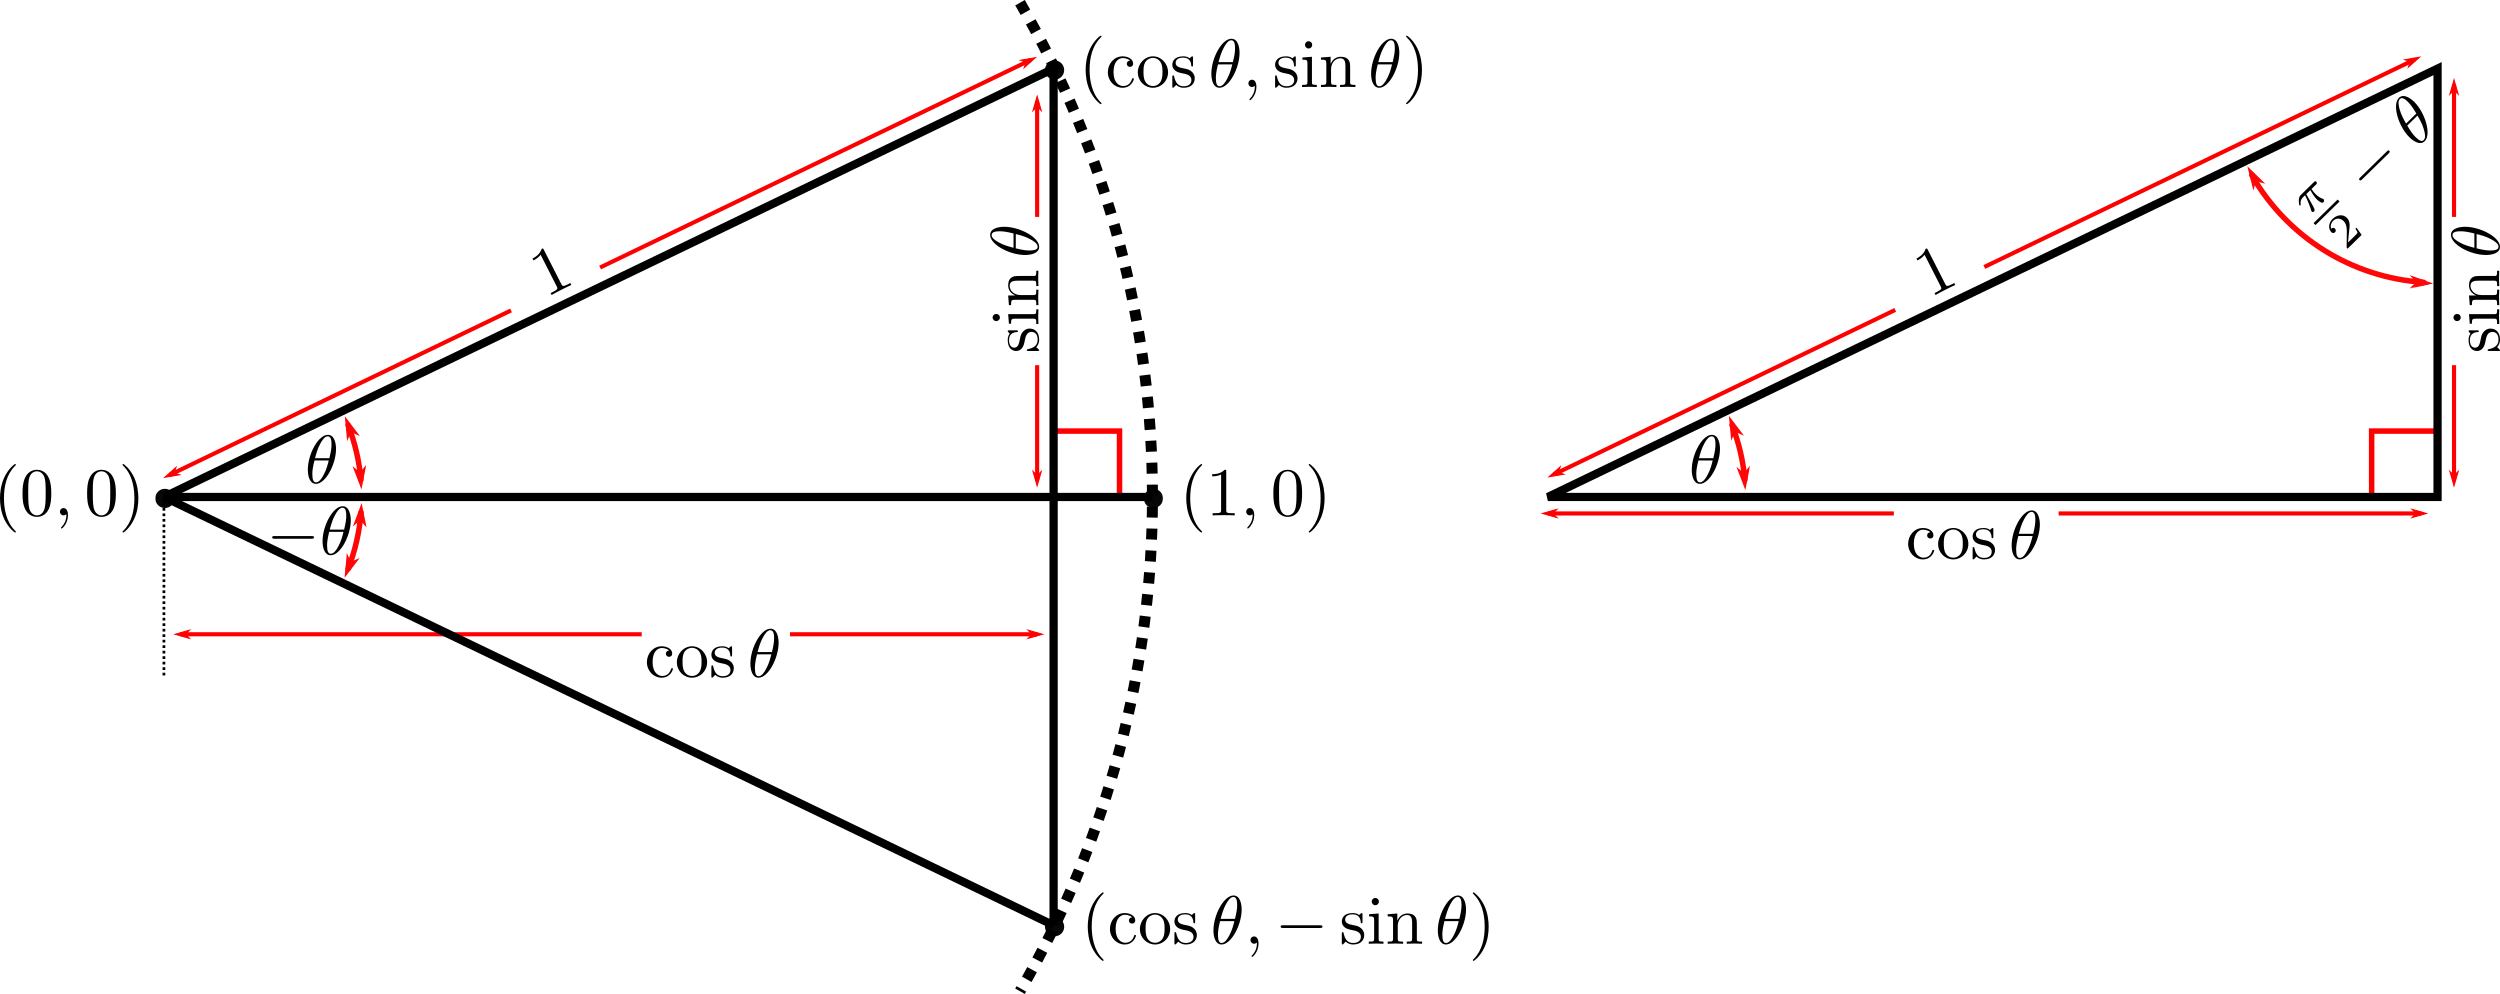 <?xml version="1.0" encoding="UTF-8"?>
<svg xmlns="http://www.w3.org/2000/svg" xmlns:xlink="http://www.w3.org/1999/xlink" width="728.351pt" height="289.575pt" viewBox="0 0 728.351 289.575" version="1.1">
<defs>
<filter id="alpha" filterUnits="objectBoundingBox" x="0%" y="0%" width="100%" height="100%">
  <feColorMatrix type="matrix" in="SourceGraphic" values="0 0 0 0 1 0 0 0 0 1 0 0 0 0 1 0 0 0 1 0"/>
</filter>
<clipPath id="clip1">
  <rect width="7" height="22"/>
</clipPath>
<g id="surface8" clip-path="url(#clip1)">
<rect x="0" y="0" width="7" height="22" style="fill:rgb(0%,0%,0%);fill-opacity:0.97;stroke:none;"/>
</g>
<mask id="mask0">
  <g filter="url(#alpha)">
<use xlink:href="#surface8"/>
  </g>
</mask>
<clipPath id="clip2">
  <rect width="7" height="22"/>
</clipPath>
<g id="surface10" clip-path="url(#clip2)">
<path style="fill:none;stroke-width:1.6;stroke-linecap:round;stroke-linejoin:round;stroke:rgb(100%,0%,0%);stroke-opacity:1;stroke-miterlimit:4;" d="M 101.426 123.875 C 103.414 128.969 104.664 134.324 105.141 139.77 " transform="matrix(1,0,0,1,-100,-121)"/>
<path style="fill-rule:evenodd;fill:rgb(100%,0%,0%);fill-opacity:1;stroke-width:0.373;stroke-linecap:butt;stroke-linejoin:miter;stroke:rgb(100%,0%,0%);stroke-opacity:1;stroke-miterlimit:4;" d="M 143.647 -46.148 L 145.138 -47.637 L 139.92 -46.147 L 145.14 -44.656 Z M 143.647 -46.148 " transform="matrix(0.39,1,-1,0.39,-100,-121)"/>
<path style="fill-rule:evenodd;fill:rgb(100%,0%,0%);fill-opacity:1;stroke-width:0.398;stroke-linecap:butt;stroke-linejoin:miter;stroke:rgb(100%,0%,0%);stroke-opacity:1;stroke-miterlimit:4;" d="M -145.922 92.206 L -144.33 90.611 L -149.907 92.205 L -144.331 93.798 Z M -145.922 92.206 " transform="matrix(-0.087,-1,1,-0.087,-100,-121)"/>
</g>
<clipPath id="clip3">
  <path d="M 279 0 L 354 0 L 354 289.574 L 279 289.574 Z M 279 0 "/>
</clipPath>
<clipPath id="clip4">
  <rect width="7" height="23"/>
</clipPath>
<g id="surface14" clip-path="url(#clip4)">
<rect x="0" y="0" width="7" height="23" style="fill:rgb(0%,0%,0%);fill-opacity:0.97;stroke:none;"/>
</g>
<mask id="mask1">
  <g filter="url(#alpha)">
<use xlink:href="#surface14"/>
  </g>
</mask>
<clipPath id="clip5">
  <rect width="7" height="23"/>
</clipPath>
<g id="surface16" clip-path="url(#clip5)">
<path style="fill:none;stroke-width:1.6;stroke-linecap:round;stroke-linejoin:round;stroke:rgb(100%,0%,0%);stroke-opacity:1;stroke-miterlimit:4;" d="M 101.426 -165.703 C 103.473 -160.453 104.738 -154.926 105.18 -149.309 " transform="matrix(1,0,0,-1,-100,-146)"/>
<path style="fill-rule:evenodd;fill:rgb(100%,0%,0%);fill-opacity:1;stroke-width:0.373;stroke-linecap:butt;stroke-linejoin:miter;stroke:rgb(100%,0%,0%);stroke-opacity:1;stroke-miterlimit:4;" d="M -107.754 -144.115 L -106.264 -145.605 L -111.481 -144.115 L -106.265 -142.625 Z M -107.754 -144.115 " transform="matrix(0.39,-1,-1,-0.39,-100,-146)"/>
<path style="fill-rule:evenodd;fill:rgb(100%,0%,0%);fill-opacity:1;stroke-width:0.399;stroke-linecap:butt;stroke-linejoin:miter;stroke:rgb(100%,0%,0%);stroke-opacity:1;stroke-miterlimit:4;" d="M 142.08 116.21 L 143.674 114.613 L 138.091 116.208 L 143.673 117.804 Z M 142.08 116.21 " transform="matrix(-0.079,1,1,0.079,-100,-146)"/>
</g>
<clipPath id="clip6">
  <rect width="7" height="7"/>
</clipPath>
<g id="surface20" clip-path="url(#clip6)">
<rect x="0" y="0" width="7" height="7" style="fill:rgb(0%,0%,0%);fill-opacity:0.97;stroke:none;"/>
</g>
<mask id="mask2">
  <g filter="url(#alpha)">
<use xlink:href="#surface20"/>
  </g>
</mask>
<clipPath id="clip7">
  <rect width="7" height="7"/>
</clipPath>
<g id="surface22" clip-path="url(#clip7)">
<path style="fill-rule:nonzero;fill:rgb(0%,0%,0%);fill-opacity:1;stroke-width:0.8;stroke-linecap:butt;stroke-linejoin:round;stroke:rgb(0%,0%,0%);stroke-opacity:1;stroke-miterlimit:4;" d="M 309.641 20.406 C 309.641 21.73 308.562 22.805 307.238 22.805 C 305.914 22.805 304.84 21.73 304.84 20.406 C 304.84 19.078 305.914 18.004 307.238 18.004 C 308.562 18.004 309.641 19.078 309.641 20.406 Z M 309.641 20.406 " transform="matrix(1,0,0,1,-304,-17)"/>
</g>
<clipPath id="clip8">
  <rect width="7" height="6"/>
</clipPath>
<g id="surface26" clip-path="url(#clip8)">
<rect x="0" y="0" width="7" height="6" style="fill:rgb(0%,0%,0%);fill-opacity:0.97;stroke:none;"/>
</g>
<mask id="mask3">
  <g filter="url(#alpha)">
<use xlink:href="#surface26"/>
  </g>
</mask>
<clipPath id="clip9">
  <rect width="7" height="6"/>
</clipPath>
<g id="surface28" clip-path="url(#clip9)">
<path style="fill-rule:nonzero;fill:rgb(0%,0%,0%);fill-opacity:1;stroke-width:0.8;stroke-linecap:butt;stroke-linejoin:round;stroke:rgb(0%,0%,0%);stroke-opacity:1;stroke-miterlimit:4;" d="M 309.641 270.004 C 309.641 271.328 308.562 272.406 307.238 272.406 C 305.914 272.406 304.84 271.328 304.84 270.004 C 304.84 268.68 305.914 267.605 307.238 267.605 C 308.562 267.605 309.641 268.68 309.641 270.004 Z M 309.641 270.004 " transform="matrix(1,0,0,1,-304,-267)"/>
</g>
<clipPath id="clip10">
  <rect width="6" height="7"/>
</clipPath>
<g id="surface32" clip-path="url(#clip10)">
<rect x="0" y="0" width="6" height="7" style="fill:rgb(0%,0%,0%);fill-opacity:0.97;stroke:none;"/>
</g>
<mask id="mask4">
  <g filter="url(#alpha)">
<use xlink:href="#surface32"/>
  </g>
</mask>
<clipPath id="clip11">
  <rect width="6" height="7"/>
</clipPath>
<g id="surface34" clip-path="url(#clip11)">
<path style="fill-rule:nonzero;fill:rgb(0%,0%,0%);fill-opacity:1;stroke-width:0.8;stroke-linecap:butt;stroke-linejoin:round;stroke:rgb(0%,0%,0%);stroke-opacity:1;stroke-miterlimit:4;" d="M 50.438 145.203 C 50.438 146.531 49.363 147.605 48.039 147.605 C 46.715 147.605 45.641 146.531 45.641 145.203 C 45.641 143.879 46.715 142.805 48.039 142.805 C 49.363 142.805 50.438 143.879 50.438 145.203 Z M 50.438 145.203 " transform="matrix(1,0,0,1,-45,-142)"/>
</g>
<clipPath id="clip12">
  <rect width="6" height="7"/>
</clipPath>
<g id="surface38" clip-path="url(#clip12)">
<rect x="0" y="0" width="6" height="7" style="fill:rgb(0%,0%,0%);fill-opacity:0.97;stroke:none;"/>
</g>
<mask id="mask5">
  <g filter="url(#alpha)">
<use xlink:href="#surface38"/>
  </g>
</mask>
<clipPath id="clip13">
  <rect width="6" height="7"/>
</clipPath>
<g id="surface40" clip-path="url(#clip13)">
<path style="fill-rule:nonzero;fill:rgb(0%,0%,0%);fill-opacity:1;stroke-width:0.8;stroke-linecap:butt;stroke-linejoin:round;stroke:rgb(0%,0%,0%);stroke-opacity:1;stroke-miterlimit:4;" d="M 338.438 145.203 C 338.438 146.531 337.363 147.605 336.039 147.605 C 334.715 147.605 333.641 146.531 333.641 145.203 C 333.641 143.879 334.715 142.805 336.039 142.805 C 337.363 142.805 338.438 143.879 338.438 145.203 Z M 338.438 145.203 " transform="matrix(1,0,0,1,-333,-142)"/>
</g>
<clipPath id="clip14">
  <rect width="7" height="22"/>
</clipPath>
<g id="surface44" clip-path="url(#clip14)">
<rect x="0" y="0" width="7" height="22" style="fill:rgb(0%,0%,0%);fill-opacity:0.97;stroke:none;"/>
</g>
<mask id="mask6">
  <g filter="url(#alpha)">
<use xlink:href="#surface44"/>
  </g>
</mask>
<clipPath id="clip15">
  <rect width="7" height="22"/>
</clipPath>
<g id="surface46" clip-path="url(#clip15)">
<path style="fill:none;stroke-width:1.6;stroke-linecap:round;stroke-linejoin:round;stroke:rgb(100%,0%,0%);stroke-opacity:1;stroke-miterlimit:4;" d="M 504.629 123.875 C 506.613 128.969 507.863 134.324 508.34 139.77 " transform="matrix(1,0,0,1,-503,-121)"/>
<path style="fill-rule:evenodd;fill:rgb(100%,0%,0%);fill-opacity:1;stroke-width:0.373;stroke-linecap:butt;stroke-linejoin:miter;stroke:rgb(100%,0%,0%);stroke-opacity:1;stroke-miterlimit:4;" d="M 280.054 -396.191 L 281.545 -397.68 L 276.327 -396.19 L 281.547 -394.699 Z M 280.054 -396.191 " transform="matrix(0.39,1,-1,0.39,-503,-121)"/>
<path style="fill-rule:evenodd;fill:rgb(100%,0%,0%);fill-opacity:1;stroke-width:0.398;stroke-linecap:butt;stroke-linejoin:miter;stroke:rgb(100%,0%,0%);stroke-opacity:1;stroke-miterlimit:4;" d="M -180.93 492.343 L -179.337 490.748 L -184.914 492.342 L -179.339 493.935 Z M -180.93 492.343 " transform="matrix(-0.087,-1,1,-0.087,-503,-121)"/>
</g>
<clipPath id="clip16">
  <path d="M 719 95 L 728.352 95 L 728.352 103 L 719 103 Z M 719 95 "/>
</clipPath>
<clipPath id="clip17">
  <path d="M 714 90 L 728.352 90 L 728.352 95 L 714 95 Z M 714 90 "/>
</clipPath>
<clipPath id="clip18">
  <path d="M 719 78 L 728.352 78 L 728.352 89 L 719 89 Z M 719 78 "/>
</clipPath>
<clipPath id="clip19">
  <path d="M 714 66 L 728.352 66 L 728.352 75 L 714 75 Z M 714 66 "/>
</clipPath>
<clipPath id="clip20">
  <rect width="55" height="36"/>
</clipPath>
<g id="surface50" clip-path="url(#clip20)">
<rect x="0" y="0" width="55" height="36" style="fill:rgb(0%,0%,0%);fill-opacity:0.97;stroke:none;"/>
</g>
<mask id="mask7">
  <g filter="url(#alpha)">
<use xlink:href="#surface50"/>
  </g>
</mask>
<clipPath id="clip21">
  <rect width="55" height="36"/>
</clipPath>
<g id="surface47" clip-path="url(#clip21)">
<path style="fill:none;stroke-width:1.6;stroke-linecap:round;stroke-linejoin:round;stroke:rgb(100%,0%,0%);stroke-opacity:1;stroke-miterlimit:4;" d="M 706.125 82.258 C 685.25 80.906 666.441 69.184 656.031 51.039 " transform="matrix(1,0,0,1,-654,-48)"/>
<path style="fill-rule:evenodd;fill:rgb(100%,0%,0%);fill-opacity:1;stroke-width:0.399;stroke-linecap:butt;stroke-linejoin:miter;stroke:rgb(100%,0%,0%);stroke-opacity:1;stroke-miterlimit:4;" d="M -706.567 -36.371 L -704.967 -37.967 L -710.555 -36.37 L -704.967 -34.771 Z M -706.567 -36.371 " transform="matrix(-1,-0.065,0.065,-1,-654,-48)"/>
<path style="fill-rule:evenodd;fill:rgb(100%,0%,0%);fill-opacity:1;stroke-width:0.347;stroke-linecap:butt;stroke-linejoin:miter;stroke:rgb(100%,0%,0%);stroke-opacity:1;stroke-miterlimit:4;" d="M 323.222 -471.57 L 324.611 -472.957 L 319.752 -471.568 L 324.612 -470.179 Z M 323.222 -471.57 " transform="matrix(0.574,1,-1,0.574,-654,-48)"/>
</g>
</defs>
<g id="surface1">
<path style="fill:none;stroke-width:1.6;stroke-linecap:butt;stroke-linejoin:miter;stroke:rgb(100%,0%,0%);stroke-opacity:1;stroke-miterlimit:4;" d="M 326.16 144.789 L 326.16 125.59 L 306.957 125.59 "/>
<use xlink:href="#surface10" transform="matrix(1,0,0,1,100,121)" mask="url(#mask0)"/>
<path style=" stroke:none;fill-rule:nonzero;fill:rgb(0%,0%,0%);fill-opacity:1;" d="M 97.898 130.777 C 97.898 129.465 97.555 126.684 95.523 126.684 C 92.742 126.684 89.68 132.309 89.68 136.871 C 89.68 138.746 90.242 140.965 92.055 140.965 C 94.867 140.965 97.898 135.246 97.898 130.777 Z M 91.773 133.496 C 92.117 132.246 92.523 130.652 93.336 129.215 C 93.867 128.246 94.586 127.121 95.492 127.121 C 96.461 127.121 96.586 128.402 96.586 129.527 C 96.586 130.527 96.43 131.527 95.961 133.496 Z M 95.773 134.152 C 95.555 135.059 95.148 136.746 94.367 138.184 C 93.68 139.559 92.93 140.527 92.055 140.527 C 91.398 140.527 90.992 139.934 90.992 138.09 C 90.992 137.246 91.117 136.09 91.617 134.152 Z M 95.773 134.152 "/>
<g clip-path="url(#clip3)" clip-rule="nonzero">
<path style="fill:none;stroke-width:3.2;stroke-linecap:butt;stroke-linejoin:miter;stroke:rgb(0%,0%,0%);stroke-opacity:1;stroke-dasharray:3.2,3.2;stroke-miterlimit:4;" d="M 297.172 0.789 C 348.621 89.898 348.621 199.684 297.172 288.789 "/>
</g>
<path style=" stroke:none;fill-rule:nonzero;fill:rgb(0%,0%,0%);fill-opacity:1;" d="M 298.656 98.762 C 298.75 98.324 299.062 96.699 300.5 96.699 C 301.5 96.699 302.312 97.387 302.312 98.949 C 302.312 100.637 301.188 101.355 299.469 101.73 C 299.219 101.793 299.156 101.793 299.156 102.012 C 299.156 102.262 299.281 102.262 299.625 102.262 L 302.281 102.262 C 302.625 102.262 302.75 102.262 302.75 102.043 C 302.75 101.949 302.719 101.918 302.344 101.543 C 302.312 101.512 302.281 101.512 301.906 101.137 C 302.719 100.262 302.75 99.355 302.75 98.949 C 302.75 96.668 301.406 95.73 299.969 95.73 C 298.938 95.73 298.312 96.324 298.094 96.574 C 297.438 97.23 297.281 98.012 297.125 98.855 C 296.906 99.98 296.656 101.293 295.5 101.293 C 294.781 101.293 293.969 100.793 293.969 99.074 C 293.969 96.887 295.781 96.762 296.375 96.73 C 296.562 96.73 296.562 96.543 296.562 96.512 C 296.562 96.23 296.469 96.23 296.094 96.23 L 294.062 96.23 C 293.75 96.23 293.594 96.23 293.594 96.449 C 293.594 96.543 293.594 96.605 293.844 96.855 C 293.906 96.918 294.094 97.105 294.156 97.199 C 293.594 97.949 293.594 98.762 293.594 99.074 C 293.594 101.512 294.938 102.262 296.062 102.262 C 296.75 102.262 297.312 101.949 297.75 101.418 C 298.25 100.762 298.375 100.199 298.656 98.762 Z M 298.656 98.762 "/>
<path style=" stroke:none;fill-rule:nonzero;fill:rgb(0%,0%,0%);fill-opacity:1;" d="M 293.719 91.527 L 293.938 94.309 L 294.562 94.309 C 294.562 93.027 294.688 92.84 295.656 92.84 L 301.031 92.84 C 301.906 92.84 301.906 93.059 301.906 94.402 L 302.531 94.402 C 302.5 93.777 302.469 92.684 302.469 92.215 C 302.469 91.496 302.5 90.809 302.531 90.121 L 301.906 90.121 C 301.906 91.465 301.812 91.527 301.031 91.527 Z M 290.25 91.465 C 289.625 91.465 289.188 91.934 289.188 92.496 C 289.188 93.121 289.719 93.559 290.25 93.559 C 290.781 93.559 291.312 93.121 291.312 92.496 C 291.312 91.934 290.875 91.465 290.25 91.465 Z M 290.25 91.465 "/>
<path style=" stroke:none;fill-rule:nonzero;fill:rgb(0%,0%,0%);fill-opacity:1;" d="M 295.688 87.336 L 301.031 87.336 C 301.906 87.336 301.906 87.555 301.906 88.898 L 302.531 88.898 C 302.5 88.18 302.469 87.18 302.469 86.617 C 302.469 86.117 302.5 85.086 302.531 84.398 L 301.906 84.398 C 301.906 85.742 301.906 85.961 301.031 85.961 L 297.344 85.961 C 295.281 85.961 294.156 84.523 294.156 83.273 C 294.156 81.992 295.219 81.773 296.375 81.773 L 301.031 81.773 C 301.906 81.773 301.906 81.992 301.906 83.336 L 302.531 83.336 C 302.5 82.648 302.469 81.617 302.469 81.086 C 302.469 80.586 302.5 79.523 302.531 78.867 L 301.906 78.867 C 301.906 79.898 301.906 80.398 301.312 80.398 L 297.5 80.398 C 295.781 80.398 295.188 80.398 294.469 81.023 C 294.125 81.305 293.719 81.961 293.719 83.117 C 293.719 84.586 294.562 85.523 295.812 86.086 L 293.719 86.086 L 293.938 88.898 L 294.562 88.898 C 294.562 87.492 294.688 87.336 295.688 87.336 Z M 295.688 87.336 "/>
<path style=" stroke:none;fill-rule:nonzero;fill:rgb(0%,0%,0%);fill-opacity:1;" d="M 292.562 66.07 C 291.25 66.07 288.469 66.414 288.469 68.445 C 288.469 71.227 294.094 74.289 298.656 74.289 C 300.531 74.289 302.75 73.727 302.75 71.914 C 302.75 69.102 297.031 66.07 292.562 66.07 Z M 295.281 72.195 C 294.031 71.852 292.438 71.445 291 70.633 C 290.031 70.102 288.906 69.383 288.906 68.477 C 288.906 67.508 290.188 67.383 291.312 67.383 C 292.312 67.383 293.312 67.539 295.281 68.008 Z M 295.938 68.195 C 296.844 68.414 298.531 68.82 299.969 69.602 C 301.344 70.289 302.312 71.039 302.312 71.914 C 302.312 72.57 301.719 72.977 299.875 72.977 C 299.031 72.977 297.875 72.852 295.938 72.352 Z M 295.938 68.195 "/>
<path style="fill:none;stroke-width:2.4;stroke-linecap:butt;stroke-linejoin:miter;stroke:rgb(0%,0%,0%);stroke-opacity:1;stroke-miterlimit:4;" d="M 47.758 144.789 L 335.758 144.789 "/>
<path style="fill:none;stroke-width:2.4;stroke-linecap:butt;stroke-linejoin:miter;stroke:rgb(0%,0%,0%);stroke-opacity:1;stroke-miterlimit:4;" d="M 47.758 144.789 L 306.957 19.988 "/>
<path style="fill:none;stroke-width:2.4;stroke-linecap:butt;stroke-linejoin:miter;stroke:rgb(0%,0%,0%);stroke-opacity:1;stroke-miterlimit:4;" d="M 306.957 19.988 L 306.957 269.59 "/>
<path style="fill:none;stroke-width:1.2;stroke-linecap:butt;stroke-linejoin:miter;stroke:rgb(100%,0%,0%);stroke-opacity:1;stroke-miterlimit:4;" d="M 52.559 184.789 L 186.957 184.789 "/>
<path style="fill-rule:evenodd;fill:rgb(100%,0%,0%);fill-opacity:1;stroke-width:0.3;stroke-linecap:butt;stroke-linejoin:miter;stroke:rgb(100%,0%,0%);stroke-opacity:1;stroke-miterlimit:4;" d="M 54 184.789 L 55.199 183.59 L 51 184.789 L 55.199 185.988 Z M 54 184.789 "/>
<path style=" stroke:none;fill-rule:nonzero;fill:rgb(0%,0%,0%);fill-opacity:1;" d="M 190.125 192.883 C 190.125 189.633 191.75 188.789 192.812 188.789 C 193 188.789 194.25 188.82 194.938 189.539 C 194.125 189.602 194 190.195 194 190.445 C 194 190.977 194.375 191.352 194.906 191.352 C 195.438 191.352 195.844 191.039 195.844 190.414 C 195.844 189.07 194.312 188.289 192.781 188.289 C 190.281 188.289 188.469 190.445 188.469 192.914 C 188.469 195.477 190.438 197.445 192.75 197.445 C 195.406 197.445 196.062 195.039 196.062 194.852 C 196.062 194.664 195.844 194.664 195.781 194.664 C 195.625 194.664 195.562 194.727 195.531 194.852 C 194.969 196.695 193.656 196.945 192.938 196.945 C 191.875 196.945 190.125 196.102 190.125 192.883 Z M 190.125 192.883 "/>
<path style=" stroke:none;fill-rule:nonzero;fill:rgb(0%,0%,0%);fill-opacity:1;" d="M 206.012 192.945 C 206.012 190.414 204.043 188.289 201.637 188.289 C 199.137 188.289 197.199 190.477 197.199 192.945 C 197.199 195.539 199.262 197.445 201.605 197.445 C 204.012 197.445 206.012 195.477 206.012 192.945 Z M 201.637 196.945 C 200.762 196.945 199.887 196.539 199.355 195.602 C 198.855 194.727 198.855 193.508 198.855 192.789 C 198.855 192.008 198.855 190.945 199.324 190.07 C 199.855 189.164 200.793 188.727 201.605 188.727 C 202.48 188.727 203.324 189.164 203.855 190.039 C 204.387 190.883 204.387 192.039 204.387 192.789 C 204.387 193.508 204.387 194.602 203.949 195.477 C 203.48 196.383 202.605 196.945 201.637 196.945 Z M 201.637 196.945 "/>
<path style=" stroke:none;fill-rule:nonzero;fill:rgb(0%,0%,0%);fill-opacity:1;" d="M 210.754 193.352 C 211.191 193.445 212.816 193.758 212.816 195.195 C 212.816 196.195 212.129 197.008 210.566 197.008 C 208.879 197.008 208.16 195.883 207.785 194.164 C 207.723 193.914 207.723 193.852 207.504 193.852 C 207.254 193.852 207.254 193.977 207.254 194.32 L 207.254 196.977 C 207.254 197.32 207.254 197.445 207.473 197.445 C 207.566 197.445 207.598 197.414 207.973 197.039 C 208.004 197.008 208.004 196.977 208.379 196.602 C 209.254 197.414 210.16 197.445 210.566 197.445 C 212.848 197.445 213.785 196.102 213.785 194.664 C 213.785 193.633 213.191 193.008 212.941 192.789 C 212.285 192.133 211.504 191.977 210.66 191.82 C 209.535 191.602 208.223 191.352 208.223 190.195 C 208.223 189.477 208.723 188.664 210.441 188.664 C 212.629 188.664 212.754 190.477 212.785 191.07 C 212.785 191.258 212.973 191.258 213.004 191.258 C 213.285 191.258 213.285 191.164 213.285 190.789 L 213.285 188.758 C 213.285 188.445 213.285 188.289 213.066 188.289 C 212.973 188.289 212.91 188.289 212.66 188.539 C 212.598 188.602 212.41 188.789 212.316 188.852 C 211.566 188.289 210.754 188.289 210.441 188.289 C 208.004 188.289 207.254 189.633 207.254 190.758 C 207.254 191.445 207.566 192.008 208.098 192.445 C 208.754 192.945 209.316 193.07 210.754 193.352 Z M 210.754 193.352 "/>
<path style=" stroke:none;fill-rule:nonzero;fill:rgb(0%,0%,0%);fill-opacity:1;" d="M 226.84 187.258 C 226.84 185.945 226.496 183.164 224.465 183.164 C 221.684 183.164 218.621 188.789 218.621 193.352 C 218.621 195.227 219.184 197.445 220.996 197.445 C 223.809 197.445 226.84 191.727 226.84 187.258 Z M 220.715 189.977 C 221.059 188.727 221.465 187.133 222.277 185.695 C 222.809 184.727 223.527 183.602 224.434 183.602 C 225.402 183.602 225.527 184.883 225.527 186.008 C 225.527 187.008 225.371 188.008 224.902 189.977 Z M 224.715 190.633 C 224.496 191.539 224.09 193.227 223.309 194.664 C 222.621 196.039 221.871 197.008 220.996 197.008 C 220.34 197.008 219.934 196.414 219.934 194.57 C 219.934 193.727 220.059 192.57 220.559 190.633 Z M 224.715 190.633 "/>
<path style="fill:none;stroke-width:1.2;stroke-linecap:butt;stroke-linejoin:miter;stroke:rgb(100%,0%,0%);stroke-opacity:1;stroke-miterlimit:4;" d="M 302.16 184.789 L 230.16 184.789 "/>
<path style="fill-rule:evenodd;fill:rgb(100%,0%,0%);fill-opacity:1;stroke-width:0.3;stroke-linecap:butt;stroke-linejoin:miter;stroke:rgb(100%,0%,0%);stroke-opacity:1;stroke-miterlimit:4;" d="M -300.719 -184.789 L -299.52 -185.988 L -303.719 -184.789 L -299.52 -183.59 Z M -300.719 -184.789 " transform="matrix(-1,0,0,-1,0,0)"/>
<path style="fill:none;stroke-width:1.2;stroke-linecap:butt;stroke-linejoin:miter;stroke:rgb(100%,0%,0%);stroke-opacity:1;stroke-miterlimit:4;" d="M 302.16 139.988 L 302.16 106.391 "/>
<path style="fill-rule:evenodd;fill:rgb(100%,0%,0%);fill-opacity:1;stroke-width:0.3;stroke-linecap:butt;stroke-linejoin:miter;stroke:rgb(100%,0%,0%);stroke-opacity:1;stroke-miterlimit:4;" d="M -138.551 302.16 L -137.352 300.957 L -141.551 302.16 L -137.352 303.359 Z M -138.551 302.16 " transform="matrix(0,-1,1,0,0,0)"/>
<path style="fill:none;stroke-width:1.2;stroke-linecap:butt;stroke-linejoin:miter;stroke:rgb(100%,0%,0%);stroke-opacity:1;stroke-miterlimit:4;" d="M 302.16 29.59 L 302.16 63.191 "/>
<path style="fill-rule:evenodd;fill:rgb(100%,0%,0%);fill-opacity:1;stroke-width:0.3;stroke-linecap:butt;stroke-linejoin:miter;stroke:rgb(100%,0%,0%);stroke-opacity:1;stroke-miterlimit:4;" d="M 31.031 -302.16 L 32.23 -303.359 L 28.031 -302.16 L 32.23 -300.957 Z M 31.031 -302.16 " transform="matrix(0,1,-1,0,0,0)"/>
<path style=" stroke:none;fill-rule:nonzero;fill:rgb(0%,0%,0%);fill-opacity:1;" d="M 158.453 72.785 C 158.227 72.34 158.211 72.312 157.793 72.523 C 157.262 74.234 155.703 75.027 155.145 75.312 L 155.43 75.867 C 155.793 75.684 156.82 75.16 157.5 74.215 L 162.195 83.434 C 162.523 84.074 162.566 84.297 160.98 85.105 L 160.422 85.391 L 160.707 85.945 C 161.289 85.578 162.82 84.797 163.547 84.43 C 164.242 84.074 165.801 83.281 166.441 83.023 L 166.156 82.465 L 165.602 82.75 C 163.984 83.574 163.859 83.391 163.531 82.75 Z M 158.453 72.785 "/>
<path style="fill:none;stroke-width:1.081;stroke-linecap:butt;stroke-linejoin:miter;stroke:rgb(100%,0%,0%);stroke-opacity:1;stroke-miterlimit:4;" d="M -14.029 131.624 L 85.44 131.622 " transform="matrix(1,-0.482,0.482,1,0,0)"/>
<path style="fill-rule:evenodd;fill:rgb(100%,0%,0%);fill-opacity:1;stroke-width:0.27;stroke-linecap:butt;stroke-linejoin:miter;stroke:rgb(100%,0%,0%);stroke-opacity:1;stroke-miterlimit:4;" d="M -12.729 131.625 L -11.649 130.543 L -15.431 131.624 L -11.648 132.707 Z M -12.729 131.625 " transform="matrix(1,-0.482,0.482,1,0,0)"/>
<path style="fill:none;stroke-width:1.081;stroke-linecap:butt;stroke-linejoin:miter;stroke:rgb(100%,0%,0%);stroke-opacity:1;stroke-miterlimit:4;" d="M 236.806 131.626 L 111.388 131.625 " transform="matrix(1,-0.482,0.482,1,0,0)"/>
<path style="fill-rule:evenodd;fill:rgb(100%,0%,0%);fill-opacity:1;stroke-width:0.27;stroke-linecap:butt;stroke-linejoin:miter;stroke:rgb(100%,0%,0%);stroke-opacity:1;stroke-miterlimit:4;" d="M -235.51 -131.624 L -234.428 -132.704 L -238.213 -131.624 L -234.428 -130.544 Z M -235.51 -131.624 " transform="matrix(-1,0.482,-0.482,-1,0,0)"/>
<path style="fill:none;stroke-width:2.4;stroke-linecap:butt;stroke-linejoin:miter;stroke:rgb(0%,0%,0%);stroke-opacity:1;stroke-miterlimit:4;" d="M 47.758 144.789 L 306.957 269.59 "/>
<path style=" stroke:none;fill-rule:nonzero;fill:rgb(0%,0%,0%);fill-opacity:1;" d="M 90.762 156.953 C 91.105 156.953 91.48 156.953 91.48 156.547 C 91.48 156.172 91.105 156.172 90.762 156.172 L 79.98 156.172 C 79.637 156.172 79.293 156.172 79.293 156.547 C 79.293 156.953 79.637 156.953 79.98 156.953 Z M 90.762 156.953 "/>
<path style=" stroke:none;fill-rule:nonzero;fill:rgb(0%,0%,0%);fill-opacity:1;" d="M 102.195 151.578 C 102.195 150.266 101.852 147.484 99.82 147.484 C 97.039 147.484 93.977 153.109 93.977 157.672 C 93.977 159.547 94.539 161.766 96.352 161.766 C 99.164 161.766 102.195 156.047 102.195 151.578 Z M 96.07 154.297 C 96.414 153.047 96.82 151.453 97.633 150.016 C 98.164 149.047 98.883 147.922 99.789 147.922 C 100.758 147.922 100.883 149.203 100.883 150.328 C 100.883 151.328 100.727 152.328 100.258 154.297 Z M 100.07 154.953 C 99.852 155.859 99.445 157.547 98.664 158.984 C 97.977 160.359 97.227 161.328 96.352 161.328 C 95.695 161.328 95.289 160.734 95.289 158.891 C 95.289 158.047 95.414 156.891 95.914 154.953 Z M 100.07 154.953 "/>
<use xlink:href="#surface16" transform="matrix(1,0,0,1,100,146)" mask="url(#mask1)"/>
<path style="fill:none;stroke-width:0.8;stroke-linecap:butt;stroke-linejoin:miter;stroke:rgb(0%,0%,0%);stroke-opacity:1;stroke-dasharray:0.8,0.8;stroke-miterlimit:4;" d="M 47.758 144.789 L 47.758 197.59 "/>
<path style=" stroke:none;fill-rule:nonzero;fill:rgb(0%,0%,0%);fill-opacity:1;" d="M 320.914 30.133 C 320.914 30.07 320.914 30.039 320.57 29.695 C 318.102 27.195 317.445 23.414 317.445 20.352 C 317.445 16.883 318.195 13.414 320.664 10.945 C 320.914 10.695 320.914 10.664 320.914 10.602 C 320.914 10.445 320.852 10.383 320.727 10.383 C 320.508 10.383 318.727 11.758 317.539 14.289 C 316.539 16.477 316.289 18.695 316.289 20.352 C 316.289 21.914 316.508 24.32 317.602 26.602 C 318.82 29.039 320.508 30.352 320.727 30.352 C 320.852 30.352 320.914 30.289 320.914 30.133 Z M 320.914 30.133 "/>
<path style=" stroke:none;fill-rule:nonzero;fill:rgb(0%,0%,0%);fill-opacity:1;" d="M 324.414 21.008 C 324.414 17.758 326.039 16.914 327.102 16.914 C 327.289 16.914 328.539 16.945 329.227 17.664 C 328.414 17.727 328.289 18.32 328.289 18.57 C 328.289 19.102 328.664 19.477 329.195 19.477 C 329.727 19.477 330.133 19.164 330.133 18.539 C 330.133 17.195 328.602 16.414 327.07 16.414 C 324.57 16.414 322.758 18.57 322.758 21.039 C 322.758 23.602 324.727 25.57 327.039 25.57 C 329.695 25.57 330.352 23.164 330.352 22.977 C 330.352 22.789 330.133 22.789 330.07 22.789 C 329.914 22.789 329.852 22.852 329.82 22.977 C 329.258 24.82 327.945 25.07 327.227 25.07 C 326.164 25.07 324.414 24.227 324.414 21.008 Z M 324.414 21.008 "/>
<path style=" stroke:none;fill-rule:nonzero;fill:rgb(0%,0%,0%);fill-opacity:1;" d="M 340.301 21.07 C 340.301 18.539 338.332 16.414 335.926 16.414 C 333.426 16.414 331.488 18.602 331.488 21.07 C 331.488 23.664 333.551 25.57 335.895 25.57 C 338.301 25.57 340.301 23.602 340.301 21.07 Z M 335.926 25.07 C 335.051 25.07 334.176 24.664 333.645 23.727 C 333.145 22.852 333.145 21.633 333.145 20.914 C 333.145 20.133 333.145 19.07 333.613 18.195 C 334.145 17.289 335.082 16.852 335.895 16.852 C 336.77 16.852 337.613 17.289 338.145 18.164 C 338.676 19.008 338.676 20.164 338.676 20.914 C 338.676 21.633 338.676 22.727 338.238 23.602 C 337.77 24.508 336.895 25.07 335.926 25.07 Z M 335.926 25.07 "/>
<path style=" stroke:none;fill-rule:nonzero;fill:rgb(0%,0%,0%);fill-opacity:1;" d="M 345.043 21.477 C 345.48 21.57 347.105 21.883 347.105 23.32 C 347.105 24.32 346.418 25.133 344.855 25.133 C 343.168 25.133 342.449 24.008 342.074 22.289 C 342.012 22.039 342.012 21.977 341.793 21.977 C 341.543 21.977 341.543 22.102 341.543 22.445 L 341.543 25.102 C 341.543 25.445 341.543 25.57 341.762 25.57 C 341.855 25.57 341.887 25.539 342.262 25.164 C 342.293 25.133 342.293 25.102 342.668 24.727 C 343.543 25.539 344.449 25.57 344.855 25.57 C 347.137 25.57 348.074 24.227 348.074 22.789 C 348.074 21.758 347.48 21.133 347.23 20.914 C 346.574 20.258 345.793 20.102 344.949 19.945 C 343.824 19.727 342.512 19.477 342.512 18.32 C 342.512 17.602 343.012 16.789 344.73 16.789 C 346.918 16.789 347.043 18.602 347.074 19.195 C 347.074 19.383 347.262 19.383 347.293 19.383 C 347.574 19.383 347.574 19.289 347.574 18.914 L 347.574 16.883 C 347.574 16.57 347.574 16.414 347.355 16.414 C 347.262 16.414 347.199 16.414 346.949 16.664 C 346.887 16.727 346.699 16.914 346.605 16.977 C 345.855 16.414 345.043 16.414 344.73 16.414 C 342.293 16.414 341.543 17.758 341.543 18.883 C 341.543 19.57 341.855 20.133 342.387 20.57 C 343.043 21.07 343.605 21.195 345.043 21.477 Z M 345.043 21.477 "/>
<path style=" stroke:none;fill-rule:nonzero;fill:rgb(0%,0%,0%);fill-opacity:1;" d="M 361.133 15.383 C 361.133 14.07 360.789 11.289 358.758 11.289 C 355.977 11.289 352.914 16.914 352.914 21.477 C 352.914 23.352 353.477 25.57 355.289 25.57 C 358.102 25.57 361.133 19.852 361.133 15.383 Z M 355.008 18.102 C 355.352 16.852 355.758 15.258 356.57 13.82 C 357.102 12.852 357.82 11.727 358.727 11.727 C 359.695 11.727 359.82 13.008 359.82 14.133 C 359.82 15.133 359.664 16.133 359.195 18.102 Z M 359.008 18.758 C 358.789 19.664 358.383 21.352 357.602 22.789 C 356.914 24.164 356.164 25.133 355.289 25.133 C 354.633 25.133 354.227 24.539 354.227 22.695 C 354.227 21.852 354.352 20.695 354.852 18.758 Z M 359.008 18.758 "/>
<path style=" stroke:none;fill-rule:nonzero;fill:rgb(0%,0%,0%);fill-opacity:1;" d="M 366.043 25.32 C 366.043 24.008 365.543 23.227 364.762 23.227 C 364.105 23.227 363.699 23.727 363.699 24.289 C 363.699 24.82 364.105 25.352 364.762 25.352 C 364.98 25.352 365.262 25.258 365.449 25.102 C 365.512 25.039 365.543 25.039 365.543 25.039 C 365.574 25.039 365.574 25.039 365.574 25.32 C 365.574 26.82 364.887 28.008 364.23 28.664 C 364.012 28.883 364.012 28.914 364.012 28.977 C 364.012 29.133 364.105 29.195 364.199 29.195 C 364.418 29.195 366.043 27.664 366.043 25.32 Z M 366.043 25.32 "/>
<path style=" stroke:none;fill-rule:nonzero;fill:rgb(0%,0%,0%);fill-opacity:1;" d="M 374.988 21.477 C 375.426 21.57 377.051 21.883 377.051 23.32 C 377.051 24.32 376.363 25.133 374.801 25.133 C 373.113 25.133 372.395 24.008 372.02 22.289 C 371.957 22.039 371.957 21.977 371.738 21.977 C 371.488 21.977 371.488 22.102 371.488 22.445 L 371.488 25.102 C 371.488 25.445 371.488 25.57 371.707 25.57 C 371.801 25.57 371.832 25.539 372.207 25.164 C 372.238 25.133 372.238 25.102 372.613 24.727 C 373.488 25.539 374.395 25.57 374.801 25.57 C 377.082 25.57 378.02 24.227 378.02 22.789 C 378.02 21.758 377.426 21.133 377.176 20.914 C 376.52 20.258 375.738 20.102 374.895 19.945 C 373.77 19.727 372.457 19.477 372.457 18.32 C 372.457 17.602 372.957 16.789 374.676 16.789 C 376.863 16.789 376.988 18.602 377.02 19.195 C 377.02 19.383 377.207 19.383 377.238 19.383 C 377.52 19.383 377.52 19.289 377.52 18.914 L 377.52 16.883 C 377.52 16.57 377.52 16.414 377.301 16.414 C 377.207 16.414 377.145 16.414 376.895 16.664 C 376.832 16.727 376.645 16.914 376.551 16.977 C 375.801 16.414 374.988 16.414 374.676 16.414 C 372.238 16.414 371.488 17.758 371.488 18.883 C 371.488 19.57 371.801 20.133 372.332 20.57 C 372.988 21.07 373.551 21.195 374.988 21.477 Z M 374.988 21.477 "/>
<path style=" stroke:none;fill-rule:nonzero;fill:rgb(0%,0%,0%);fill-opacity:1;" d="M 382.223 16.539 L 379.441 16.758 L 379.441 17.383 C 380.723 17.383 380.91 17.508 380.91 18.477 L 380.91 23.852 C 380.91 24.727 380.691 24.727 379.348 24.727 L 379.348 25.352 C 379.973 25.32 381.066 25.289 381.535 25.289 C 382.254 25.289 382.941 25.32 383.629 25.352 L 383.629 24.727 C 382.285 24.727 382.223 24.633 382.223 23.852 Z M 382.285 13.07 C 382.285 12.445 381.816 12.008 381.254 12.008 C 380.629 12.008 380.191 12.539 380.191 13.07 C 380.191 13.602 380.629 14.133 381.254 14.133 C 381.816 14.133 382.285 13.695 382.285 13.07 Z M 382.285 13.07 "/>
<path style=" stroke:none;fill-rule:nonzero;fill:rgb(0%,0%,0%);fill-opacity:1;" d="M 386.414 18.508 L 386.414 23.852 C 386.414 24.727 386.195 24.727 384.852 24.727 L 384.852 25.352 C 385.57 25.32 386.57 25.289 387.133 25.289 C 387.633 25.289 388.664 25.32 389.352 25.352 L 389.352 24.727 C 388.008 24.727 387.789 24.727 387.789 23.852 L 387.789 20.164 C 387.789 18.102 389.227 16.977 390.477 16.977 C 391.758 16.977 391.977 18.039 391.977 19.195 L 391.977 23.852 C 391.977 24.727 391.758 24.727 390.414 24.727 L 390.414 25.352 C 391.102 25.32 392.133 25.289 392.664 25.289 C 393.164 25.289 394.227 25.32 394.883 25.352 L 394.883 24.727 C 393.852 24.727 393.352 24.727 393.352 24.133 L 393.352 20.32 C 393.352 18.602 393.352 18.008 392.727 17.289 C 392.445 16.945 391.789 16.539 390.633 16.539 C 389.164 16.539 388.227 17.383 387.664 18.633 L 387.664 16.539 L 384.852 16.758 L 384.852 17.383 C 386.258 17.383 386.414 17.508 386.414 18.508 Z M 386.414 18.508 "/>
<path style=" stroke:none;fill-rule:nonzero;fill:rgb(0%,0%,0%);fill-opacity:1;" d="M 407.68 15.383 C 407.68 14.07 407.336 11.289 405.305 11.289 C 402.523 11.289 399.461 16.914 399.461 21.477 C 399.461 23.352 400.023 25.57 401.836 25.57 C 404.648 25.57 407.68 19.852 407.68 15.383 Z M 401.555 18.102 C 401.898 16.852 402.305 15.258 403.117 13.82 C 403.648 12.852 404.367 11.727 405.273 11.727 C 406.242 11.727 406.367 13.008 406.367 14.133 C 406.367 15.133 406.211 16.133 405.742 18.102 Z M 405.555 18.758 C 405.336 19.664 404.93 21.352 404.148 22.789 C 403.461 24.164 402.711 25.133 401.836 25.133 C 401.18 25.133 400.773 24.539 400.773 22.695 C 400.773 21.852 400.898 20.695 401.398 18.758 Z M 405.555 18.758 "/>
<path style=" stroke:none;fill-rule:nonzero;fill:rgb(0%,0%,0%);fill-opacity:1;" d="M 414.273 20.352 C 414.273 18.82 414.055 16.414 412.961 14.133 C 411.773 11.695 410.055 10.383 409.867 10.383 C 409.742 10.383 409.648 10.477 409.648 10.602 C 409.648 10.664 409.648 10.695 410.023 11.07 C 411.992 13.039 413.117 16.195 413.117 20.352 C 413.117 23.789 412.398 27.289 409.93 29.789 C 409.648 30.039 409.648 30.07 409.648 30.133 C 409.648 30.258 409.742 30.352 409.867 30.352 C 410.055 30.352 411.867 28.977 413.023 26.445 C 414.055 24.258 414.273 22.039 414.273 20.352 Z M 414.273 20.352 "/>
<use xlink:href="#surface22" transform="matrix(1,0,0,1,304,17)" mask="url(#mask2)"/>
<use xlink:href="#surface28" transform="matrix(1,0,0,1,304,267)" mask="url(#mask3)"/>
<use xlink:href="#surface34" transform="matrix(1,0,0,1,45,142)" mask="url(#mask4)"/>
<use xlink:href="#surface40" transform="matrix(1,0,0,1,333,142)" mask="url(#mask5)"/>
<path style=" stroke:none;fill-rule:nonzero;fill:rgb(0%,0%,0%);fill-opacity:1;" d="M 321.531 279.73 C 321.531 279.668 321.531 279.637 321.188 279.293 C 318.719 276.793 318.062 273.012 318.062 269.949 C 318.062 266.48 318.812 263.012 321.281 260.543 C 321.531 260.293 321.531 260.262 321.531 260.199 C 321.531 260.043 321.469 259.98 321.344 259.98 C 321.125 259.98 319.344 261.355 318.156 263.887 C 317.156 266.074 316.906 268.293 316.906 269.949 C 316.906 271.512 317.125 273.918 318.219 276.199 C 319.438 278.637 321.125 279.949 321.344 279.949 C 321.469 279.949 321.531 279.887 321.531 279.73 Z M 321.531 279.73 "/>
<path style=" stroke:none;fill-rule:nonzero;fill:rgb(0%,0%,0%);fill-opacity:1;" d="M 325.027 270.605 C 325.027 267.355 326.652 266.512 327.715 266.512 C 327.902 266.512 329.152 266.543 329.84 267.262 C 329.027 267.324 328.902 267.918 328.902 268.168 C 328.902 268.699 329.277 269.074 329.809 269.074 C 330.34 269.074 330.746 268.762 330.746 268.137 C 330.746 266.793 329.215 266.012 327.684 266.012 C 325.184 266.012 323.371 268.168 323.371 270.637 C 323.371 273.199 325.34 275.168 327.652 275.168 C 330.309 275.168 330.965 272.762 330.965 272.574 C 330.965 272.387 330.746 272.387 330.684 272.387 C 330.527 272.387 330.465 272.449 330.434 272.574 C 329.871 274.418 328.559 274.668 327.84 274.668 C 326.777 274.668 325.027 273.824 325.027 270.605 Z M 325.027 270.605 "/>
<path style=" stroke:none;fill-rule:nonzero;fill:rgb(0%,0%,0%);fill-opacity:1;" d="M 340.914 270.668 C 340.914 268.137 338.945 266.012 336.539 266.012 C 334.039 266.012 332.102 268.199 332.102 270.668 C 332.102 273.262 334.164 275.168 336.508 275.168 C 338.914 275.168 340.914 273.199 340.914 270.668 Z M 336.539 274.668 C 335.664 274.668 334.789 274.262 334.258 273.324 C 333.758 272.449 333.758 271.23 333.758 270.512 C 333.758 269.73 333.758 268.668 334.227 267.793 C 334.758 266.887 335.695 266.449 336.508 266.449 C 337.383 266.449 338.227 266.887 338.758 267.762 C 339.289 268.605 339.289 269.762 339.289 270.512 C 339.289 271.23 339.289 272.324 338.852 273.199 C 338.383 274.105 337.508 274.668 336.539 274.668 Z M 336.539 274.668 "/>
<path style=" stroke:none;fill-rule:nonzero;fill:rgb(0%,0%,0%);fill-opacity:1;" d="M 345.66 271.074 C 346.098 271.168 347.723 271.48 347.723 272.918 C 347.723 273.918 347.035 274.73 345.473 274.73 C 343.785 274.73 343.066 273.605 342.691 271.887 C 342.629 271.637 342.629 271.574 342.41 271.574 C 342.16 271.574 342.16 271.699 342.16 272.043 L 342.16 274.699 C 342.16 275.043 342.16 275.168 342.379 275.168 C 342.473 275.168 342.504 275.137 342.879 274.762 C 342.91 274.73 342.91 274.699 343.285 274.324 C 344.16 275.137 345.066 275.168 345.473 275.168 C 347.754 275.168 348.691 273.824 348.691 272.387 C 348.691 271.355 348.098 270.73 347.848 270.512 C 347.191 269.855 346.41 269.699 345.566 269.543 C 344.441 269.324 343.129 269.074 343.129 267.918 C 343.129 267.199 343.629 266.387 345.348 266.387 C 347.535 266.387 347.66 268.199 347.691 268.793 C 347.691 268.98 347.879 268.98 347.91 268.98 C 348.191 268.98 348.191 268.887 348.191 268.512 L 348.191 266.48 C 348.191 266.168 348.191 266.012 347.973 266.012 C 347.879 266.012 347.816 266.012 347.566 266.262 C 347.504 266.324 347.316 266.512 347.223 266.574 C 346.473 266.012 345.66 266.012 345.348 266.012 C 342.91 266.012 342.16 267.355 342.16 268.48 C 342.16 269.168 342.473 269.73 343.004 270.168 C 343.66 270.668 344.223 270.793 345.66 271.074 Z M 345.66 271.074 "/>
<path style=" stroke:none;fill-rule:nonzero;fill:rgb(0%,0%,0%);fill-opacity:1;" d="M 361.746 264.98 C 361.746 263.668 361.402 260.887 359.371 260.887 C 356.59 260.887 353.527 266.512 353.527 271.074 C 353.527 272.949 354.09 275.168 355.902 275.168 C 358.715 275.168 361.746 269.449 361.746 264.98 Z M 355.621 267.699 C 355.965 266.449 356.371 264.855 357.184 263.418 C 357.715 262.449 358.434 261.324 359.34 261.324 C 360.309 261.324 360.434 262.605 360.434 263.73 C 360.434 264.73 360.277 265.73 359.809 267.699 Z M 359.621 268.355 C 359.402 269.262 358.996 270.949 358.215 272.387 C 357.527 273.762 356.777 274.73 355.902 274.73 C 355.246 274.73 354.84 274.137 354.84 272.293 C 354.84 271.449 354.965 270.293 355.465 268.355 Z M 359.621 268.355 "/>
<path style=" stroke:none;fill-rule:nonzero;fill:rgb(0%,0%,0%);fill-opacity:1;" d="M 366.656 274.918 C 366.656 273.605 366.156 272.824 365.375 272.824 C 364.719 272.824 364.312 273.324 364.312 273.887 C 364.312 274.418 364.719 274.949 365.375 274.949 C 365.594 274.949 365.875 274.855 366.062 274.699 C 366.125 274.637 366.156 274.637 366.156 274.637 C 366.188 274.637 366.188 274.637 366.188 274.918 C 366.188 276.418 365.5 277.605 364.844 278.262 C 364.625 278.48 364.625 278.512 364.625 278.574 C 364.625 278.73 364.719 278.793 364.812 278.793 C 365.031 278.793 366.656 277.262 366.656 274.918 Z M 366.656 274.918 "/>
<path style=" stroke:none;fill-rule:nonzero;fill:rgb(0%,0%,0%);fill-opacity:1;" d="M 384.57 270.355 C 384.914 270.355 385.289 270.355 385.289 269.949 C 385.289 269.574 384.914 269.574 384.57 269.574 L 373.789 269.574 C 373.445 269.574 373.102 269.574 373.102 269.949 C 373.102 270.355 373.445 270.355 373.789 270.355 Z M 384.57 270.355 "/>
<path style=" stroke:none;fill-rule:nonzero;fill:rgb(0%,0%,0%);fill-opacity:1;" d="M 394.422 271.074 C 394.859 271.168 396.484 271.48 396.484 272.918 C 396.484 273.918 395.797 274.73 394.234 274.73 C 392.547 274.73 391.828 273.605 391.453 271.887 C 391.391 271.637 391.391 271.574 391.172 271.574 C 390.922 271.574 390.922 271.699 390.922 272.043 L 390.922 274.699 C 390.922 275.043 390.922 275.168 391.141 275.168 C 391.234 275.168 391.266 275.137 391.641 274.762 C 391.672 274.73 391.672 274.699 392.047 274.324 C 392.922 275.137 393.828 275.168 394.234 275.168 C 396.516 275.168 397.453 273.824 397.453 272.387 C 397.453 271.355 396.859 270.73 396.609 270.512 C 395.953 269.855 395.172 269.699 394.328 269.543 C 393.203 269.324 391.891 269.074 391.891 267.918 C 391.891 267.199 392.391 266.387 394.109 266.387 C 396.297 266.387 396.422 268.199 396.453 268.793 C 396.453 268.98 396.641 268.98 396.672 268.98 C 396.953 268.98 396.953 268.887 396.953 268.512 L 396.953 266.48 C 396.953 266.168 396.953 266.012 396.734 266.012 C 396.641 266.012 396.578 266.012 396.328 266.262 C 396.266 266.324 396.078 266.512 395.984 266.574 C 395.234 266.012 394.422 266.012 394.109 266.012 C 391.672 266.012 390.922 267.355 390.922 268.48 C 390.922 269.168 391.234 269.73 391.766 270.168 C 392.422 270.668 392.984 270.793 394.422 271.074 Z M 394.422 271.074 "/>
<path style=" stroke:none;fill-rule:nonzero;fill:rgb(0%,0%,0%);fill-opacity:1;" d="M 401.656 266.137 L 398.875 266.355 L 398.875 266.98 C 400.156 266.98 400.344 267.105 400.344 268.074 L 400.344 273.449 C 400.344 274.324 400.125 274.324 398.781 274.324 L 398.781 274.949 C 399.406 274.918 400.5 274.887 400.969 274.887 C 401.688 274.887 402.375 274.918 403.062 274.949 L 403.062 274.324 C 401.719 274.324 401.656 274.23 401.656 273.449 Z M 401.719 262.668 C 401.719 262.043 401.25 261.605 400.688 261.605 C 400.062 261.605 399.625 262.137 399.625 262.668 C 399.625 263.199 400.062 263.73 400.688 263.73 C 401.25 263.73 401.719 263.293 401.719 262.668 Z M 401.719 262.668 "/>
<path style=" stroke:none;fill-rule:nonzero;fill:rgb(0%,0%,0%);fill-opacity:1;" d="M 405.848 268.105 L 405.848 273.449 C 405.848 274.324 405.629 274.324 404.285 274.324 L 404.285 274.949 C 405.004 274.918 406.004 274.887 406.566 274.887 C 407.066 274.887 408.098 274.918 408.785 274.949 L 408.785 274.324 C 407.441 274.324 407.223 274.324 407.223 273.449 L 407.223 269.762 C 407.223 267.699 408.66 266.574 409.91 266.574 C 411.191 266.574 411.41 267.637 411.41 268.793 L 411.41 273.449 C 411.41 274.324 411.191 274.324 409.848 274.324 L 409.848 274.949 C 410.535 274.918 411.566 274.887 412.098 274.887 C 412.598 274.887 413.66 274.918 414.316 274.949 L 414.316 274.324 C 413.285 274.324 412.785 274.324 412.785 273.73 L 412.785 269.918 C 412.785 268.199 412.785 267.605 412.16 266.887 C 411.879 266.543 411.223 266.137 410.066 266.137 C 408.598 266.137 407.66 266.98 407.098 268.23 L 407.098 266.137 L 404.285 266.355 L 404.285 266.98 C 405.691 266.98 405.848 267.105 405.848 268.105 Z M 405.848 268.105 "/>
<path style=" stroke:none;fill-rule:nonzero;fill:rgb(0%,0%,0%);fill-opacity:1;" d="M 427.113 264.98 C 427.113 263.668 426.77 260.887 424.738 260.887 C 421.957 260.887 418.895 266.512 418.895 271.074 C 418.895 272.949 419.457 275.168 421.27 275.168 C 424.082 275.168 427.113 269.449 427.113 264.98 Z M 420.988 267.699 C 421.332 266.449 421.738 264.855 422.551 263.418 C 423.082 262.449 423.801 261.324 424.707 261.324 C 425.676 261.324 425.801 262.605 425.801 263.73 C 425.801 264.73 425.645 265.73 425.176 267.699 Z M 424.988 268.355 C 424.77 269.262 424.363 270.949 423.582 272.387 C 422.895 273.762 422.145 274.73 421.27 274.73 C 420.613 274.73 420.207 274.137 420.207 272.293 C 420.207 271.449 420.332 270.293 420.832 268.355 Z M 424.988 268.355 "/>
<path style=" stroke:none;fill-rule:nonzero;fill:rgb(0%,0%,0%);fill-opacity:1;" d="M 433.707 269.949 C 433.707 268.418 433.488 266.012 432.395 263.73 C 431.207 261.293 429.488 259.98 429.301 259.98 C 429.176 259.98 429.082 260.074 429.082 260.199 C 429.082 260.262 429.082 260.293 429.457 260.668 C 431.426 262.637 432.551 265.793 432.551 269.949 C 432.551 273.387 431.832 276.887 429.363 279.387 C 429.082 279.637 429.082 279.668 429.082 279.73 C 429.082 279.855 429.176 279.949 429.301 279.949 C 429.488 279.949 431.301 278.574 432.457 276.043 C 433.488 273.855 433.707 271.637 433.707 269.949 Z M 433.707 269.949 "/>
<path style=" stroke:none;fill-rule:nonzero;fill:rgb(0%,0%,0%);fill-opacity:1;" d="M 350.227 154.93 C 350.227 154.867 350.227 154.836 349.883 154.492 C 347.414 151.992 346.758 148.211 346.758 145.148 C 346.758 141.68 347.508 138.211 349.977 135.742 C 350.227 135.492 350.227 135.461 350.227 135.398 C 350.227 135.242 350.164 135.18 350.039 135.18 C 349.82 135.18 348.039 136.555 346.852 139.086 C 345.852 141.273 345.602 143.492 345.602 145.148 C 345.602 146.711 345.82 149.117 346.914 151.398 C 348.133 153.836 349.82 155.148 350.039 155.148 C 350.164 155.148 350.227 155.086 350.227 154.93 Z M 350.227 154.93 "/>
<path style=" stroke:none;fill-rule:nonzero;fill:rgb(0%,0%,0%);fill-opacity:1;" d="M 357.254 137.398 C 357.254 136.898 357.254 136.867 356.785 136.867 C 355.535 138.148 353.785 138.148 353.16 138.148 L 353.16 138.773 C 353.566 138.773 354.723 138.773 355.754 138.242 L 355.754 148.586 C 355.754 149.305 355.691 149.523 353.91 149.523 L 353.285 149.523 L 353.285 150.148 C 353.973 150.086 355.691 150.086 356.504 150.086 C 357.285 150.086 359.035 150.086 359.723 150.148 L 359.723 149.523 L 359.098 149.523 C 357.285 149.523 357.254 149.305 357.254 148.586 Z M 357.254 137.398 "/>
<path style=" stroke:none;fill-rule:nonzero;fill:rgb(0%,0%,0%);fill-opacity:1;" d="M 365.406 150.117 C 365.406 148.805 364.906 148.023 364.125 148.023 C 363.469 148.023 363.062 148.523 363.062 149.086 C 363.062 149.617 363.469 150.148 364.125 150.148 C 364.344 150.148 364.625 150.055 364.812 149.898 C 364.875 149.836 364.906 149.836 364.906 149.836 C 364.938 149.836 364.938 149.836 364.938 150.117 C 364.938 151.617 364.25 152.805 363.594 153.461 C 363.375 153.68 363.375 153.711 363.375 153.773 C 363.375 153.93 363.469 153.992 363.562 153.992 C 363.781 153.992 365.406 152.461 365.406 150.117 Z M 365.406 150.117 "/>
<path style=" stroke:none;fill-rule:nonzero;fill:rgb(0%,0%,0%);fill-opacity:1;" d="M 379.355 143.773 C 379.355 142.18 379.262 140.586 378.574 139.117 C 377.668 137.18 376.012 136.867 375.199 136.867 C 373.98 136.867 372.543 137.398 371.699 139.242 C 371.074 140.617 370.98 142.18 370.98 143.773 C 370.98 145.273 371.043 147.055 371.887 148.586 C 372.73 150.18 374.199 150.586 375.168 150.586 C 376.23 150.586 377.762 150.18 378.637 148.273 C 379.262 146.898 379.355 145.336 379.355 143.773 Z M 375.168 150.148 C 374.387 150.148 373.199 149.648 372.855 147.742 C 372.637 146.555 372.637 144.711 372.637 143.523 C 372.637 142.242 372.637 140.93 372.793 139.867 C 373.168 137.492 374.668 137.305 375.168 137.305 C 375.824 137.305 377.137 137.68 377.512 139.648 C 377.73 140.773 377.73 142.273 377.73 143.523 C 377.73 145.023 377.73 146.367 377.512 147.648 C 377.199 149.555 376.074 150.148 375.168 150.148 Z M 375.168 150.148 "/>
<path style=" stroke:none;fill-rule:nonzero;fill:rgb(0%,0%,0%);fill-opacity:1;" d="M 385.91 145.148 C 385.91 143.617 385.691 141.211 384.598 138.93 C 383.41 136.492 381.691 135.18 381.504 135.18 C 381.379 135.18 381.285 135.273 381.285 135.398 C 381.285 135.461 381.285 135.492 381.66 135.867 C 383.629 137.836 384.754 140.992 384.754 145.148 C 384.754 148.586 384.035 152.086 381.566 154.586 C 381.285 154.836 381.285 154.867 381.285 154.93 C 381.285 155.055 381.379 155.148 381.504 155.148 C 381.691 155.148 383.504 153.773 384.66 151.242 C 385.691 149.055 385.91 146.836 385.91 145.148 Z M 385.91 145.148 "/>
<path style=" stroke:none;fill-rule:nonzero;fill:rgb(0%,0%,0%);fill-opacity:1;" d="M 4.625 154.93 C 4.625 154.867 4.625 154.836 4.281 154.492 C 1.812 151.992 1.156 148.211 1.156 145.148 C 1.156 141.68 1.906 138.211 4.375 135.742 C 4.625 135.492 4.625 135.461 4.625 135.398 C 4.625 135.242 4.562 135.18 4.438 135.18 C 4.219 135.18 2.438 136.555 1.25 139.086 C 0.25 141.273 0 143.492 0 145.148 C 0 146.711 0.219 149.117 1.312 151.398 C 2.531 153.836 4.219 155.148 4.438 155.148 C 4.562 155.148 4.625 155.086 4.625 154.93 Z M 4.625 154.93 "/>
<path style=" stroke:none;fill-rule:nonzero;fill:rgb(0%,0%,0%);fill-opacity:1;" d="M 14.938 143.773 C 14.938 142.18 14.844 140.586 14.156 139.117 C 13.25 137.18 11.594 136.867 10.781 136.867 C 9.562 136.867 8.125 137.398 7.281 139.242 C 6.656 140.617 6.562 142.18 6.562 143.773 C 6.562 145.273 6.625 147.055 7.469 148.586 C 8.312 150.18 9.781 150.586 10.75 150.586 C 11.812 150.586 13.344 150.18 14.219 148.273 C 14.844 146.898 14.938 145.336 14.938 143.773 Z M 10.75 150.148 C 9.969 150.148 8.781 149.648 8.438 147.742 C 8.219 146.555 8.219 144.711 8.219 143.523 C 8.219 142.242 8.219 140.93 8.375 139.867 C 8.75 137.492 10.25 137.305 10.75 137.305 C 11.406 137.305 12.719 137.68 13.094 139.648 C 13.312 140.773 13.312 142.273 13.312 143.523 C 13.312 145.023 13.312 146.367 13.094 147.648 C 12.781 149.555 11.656 150.148 10.75 150.148 Z M 10.75 150.148 "/>
<path style=" stroke:none;fill-rule:nonzero;fill:rgb(0%,0%,0%);fill-opacity:1;" d="M 19.805 150.117 C 19.805 148.805 19.305 148.023 18.523 148.023 C 17.867 148.023 17.461 148.523 17.461 149.086 C 17.461 149.617 17.867 150.148 18.523 150.148 C 18.742 150.148 19.023 150.055 19.211 149.898 C 19.273 149.836 19.305 149.836 19.305 149.836 C 19.336 149.836 19.336 149.836 19.336 150.117 C 19.336 151.617 18.648 152.805 17.992 153.461 C 17.773 153.68 17.773 153.711 17.773 153.773 C 17.773 153.93 17.867 153.992 17.961 153.992 C 18.18 153.992 19.805 152.461 19.805 150.117 Z M 19.805 150.117 "/>
<path style=" stroke:none;fill-rule:nonzero;fill:rgb(0%,0%,0%);fill-opacity:1;" d="M 33.754 143.773 C 33.754 142.18 33.66 140.586 32.973 139.117 C 32.066 137.18 30.41 136.867 29.598 136.867 C 28.379 136.867 26.941 137.398 26.098 139.242 C 25.473 140.617 25.379 142.18 25.379 143.773 C 25.379 145.273 25.441 147.055 26.285 148.586 C 27.129 150.18 28.598 150.586 29.566 150.586 C 30.629 150.586 32.16 150.18 33.035 148.273 C 33.66 146.898 33.754 145.336 33.754 143.773 Z M 29.566 150.148 C 28.785 150.148 27.598 149.648 27.254 147.742 C 27.035 146.555 27.035 144.711 27.035 143.523 C 27.035 142.242 27.035 140.93 27.191 139.867 C 27.566 137.492 29.066 137.305 29.566 137.305 C 30.223 137.305 31.535 137.68 31.91 139.648 C 32.129 140.773 32.129 142.273 32.129 143.523 C 32.129 145.023 32.129 146.367 31.91 147.648 C 31.598 149.555 30.473 150.148 29.566 150.148 Z M 29.566 150.148 "/>
<path style=" stroke:none;fill-rule:nonzero;fill:rgb(0%,0%,0%);fill-opacity:1;" d="M 40.312 145.148 C 40.312 143.617 40.094 141.211 39 138.93 C 37.812 136.492 36.094 135.18 35.906 135.18 C 35.781 135.18 35.688 135.273 35.688 135.398 C 35.688 135.461 35.688 135.492 36.062 135.867 C 38.031 137.836 39.156 140.992 39.156 145.148 C 39.156 148.586 38.438 152.086 35.969 154.586 C 35.688 154.836 35.688 154.867 35.688 154.93 C 35.688 155.055 35.781 155.148 35.906 155.148 C 36.094 155.148 37.906 153.773 39.062 151.242 C 40.094 149.055 40.312 146.836 40.312 145.148 Z M 40.312 145.148 "/>
<path style="fill:none;stroke-width:1.6;stroke-linecap:butt;stroke-linejoin:miter;stroke:rgb(100%,0%,0%);stroke-opacity:1;stroke-miterlimit:4;" d="M 690.957 144.789 L 690.957 125.59 L 710.16 125.59 "/>
<use xlink:href="#surface46" transform="matrix(1,0,0,1,503,121)" mask="url(#mask6)"/>
<path style=" stroke:none;fill-rule:nonzero;fill:rgb(0%,0%,0%);fill-opacity:1;" d="M 501.098 130.777 C 501.098 129.465 500.754 126.684 498.723 126.684 C 495.941 126.684 492.879 132.309 492.879 136.871 C 492.879 138.746 493.441 140.965 495.254 140.965 C 498.066 140.965 501.098 135.246 501.098 130.777 Z M 494.973 133.496 C 495.316 132.246 495.723 130.652 496.535 129.215 C 497.066 128.246 497.785 127.121 498.691 127.121 C 499.66 127.121 499.785 128.402 499.785 129.527 C 499.785 130.527 499.629 131.527 499.16 133.496 Z M 498.973 134.152 C 498.754 135.059 498.348 136.746 497.566 138.184 C 496.879 139.559 496.129 140.527 495.254 140.527 C 494.598 140.527 494.191 139.934 494.191 138.09 C 494.191 137.246 494.316 136.09 494.816 134.152 Z M 498.973 134.152 "/>
<path style="fill:none;stroke-width:2.4;stroke-linecap:butt;stroke-linejoin:miter;stroke:rgb(0%,0%,0%);stroke-opacity:1;stroke-miterlimit:4;" d="M 710.16 144.789 L 450.957 144.789 L 710.16 19.988 Z M 710.16 144.789 "/>
<g clip-path="url(#clip16)" clip-rule="nonzero">
<path style=" stroke:none;fill-rule:nonzero;fill:rgb(0%,0%,0%);fill-opacity:1;" d="M 724.258 98.762 C 724.352 98.324 724.664 96.699 726.102 96.699 C 727.102 96.699 727.914 97.387 727.914 98.949 C 727.914 100.637 726.789 101.355 725.07 101.73 C 724.82 101.793 724.758 101.793 724.758 102.012 C 724.758 102.262 724.883 102.262 725.227 102.262 L 727.883 102.262 C 728.227 102.262 728.352 102.262 728.352 102.043 C 728.352 101.949 728.32 101.918 727.945 101.543 C 727.914 101.512 727.883 101.512 727.508 101.137 C 728.32 100.262 728.352 99.355 728.352 98.949 C 728.352 96.668 727.008 95.73 725.57 95.73 C 724.539 95.73 723.914 96.324 723.695 96.574 C 723.039 97.23 722.883 98.012 722.727 98.855 C 722.508 99.98 722.258 101.293 721.102 101.293 C 720.383 101.293 719.57 100.793 719.57 99.074 C 719.57 96.887 721.383 96.762 721.977 96.73 C 722.164 96.73 722.164 96.543 722.164 96.512 C 722.164 96.23 722.07 96.23 721.695 96.23 L 719.664 96.23 C 719.352 96.23 719.195 96.23 719.195 96.449 C 719.195 96.543 719.195 96.605 719.445 96.855 C 719.508 96.918 719.695 97.105 719.758 97.199 C 719.195 97.949 719.195 98.762 719.195 99.074 C 719.195 101.512 720.539 102.262 721.664 102.262 C 722.352 102.262 722.914 101.949 723.352 101.418 C 723.852 100.762 723.977 100.199 724.258 98.762 Z M 724.258 98.762 "/>
</g>
<g clip-path="url(#clip17)" clip-rule="nonzero">
<path style=" stroke:none;fill-rule:nonzero;fill:rgb(0%,0%,0%);fill-opacity:1;" d="M 719.32 91.527 L 719.539 94.309 L 720.164 94.309 C 720.164 93.027 720.289 92.84 721.258 92.84 L 726.633 92.84 C 727.508 92.84 727.508 93.059 727.508 94.402 L 728.133 94.402 C 728.102 93.777 728.07 92.684 728.07 92.215 C 728.07 91.496 728.102 90.809 728.133 90.121 L 727.508 90.121 C 727.508 91.465 727.414 91.527 726.633 91.527 Z M 715.852 91.465 C 715.227 91.465 714.789 91.934 714.789 92.496 C 714.789 93.121 715.32 93.559 715.852 93.559 C 716.383 93.559 716.914 93.121 716.914 92.496 C 716.914 91.934 716.477 91.465 715.852 91.465 Z M 715.852 91.465 "/>
</g>
<g clip-path="url(#clip18)" clip-rule="nonzero">
<path style=" stroke:none;fill-rule:nonzero;fill:rgb(0%,0%,0%);fill-opacity:1;" d="M 721.289 87.336 L 726.633 87.336 C 727.508 87.336 727.508 87.555 727.508 88.898 L 728.133 88.898 C 728.102 88.18 728.07 87.18 728.07 86.617 C 728.07 86.117 728.102 85.086 728.133 84.398 L 727.508 84.398 C 727.508 85.742 727.508 85.961 726.633 85.961 L 722.945 85.961 C 720.883 85.961 719.758 84.523 719.758 83.273 C 719.758 81.992 720.82 81.773 721.977 81.773 L 726.633 81.773 C 727.508 81.773 727.508 81.992 727.508 83.336 L 728.133 83.336 C 728.102 82.648 728.07 81.617 728.07 81.086 C 728.07 80.586 728.102 79.523 728.133 78.867 L 727.508 78.867 C 727.508 79.898 727.508 80.398 726.914 80.398 L 723.102 80.398 C 721.383 80.398 720.789 80.398 720.07 81.023 C 719.727 81.305 719.32 81.961 719.32 83.117 C 719.32 84.586 720.164 85.523 721.414 86.086 L 719.32 86.086 L 719.539 88.898 L 720.164 88.898 C 720.164 87.492 720.289 87.336 721.289 87.336 Z M 721.289 87.336 "/>
</g>
<g clip-path="url(#clip19)" clip-rule="nonzero">
<path style=" stroke:none;fill-rule:nonzero;fill:rgb(0%,0%,0%);fill-opacity:1;" d="M 718.164 66.07 C 716.852 66.07 714.07 66.414 714.07 68.445 C 714.07 71.227 719.695 74.289 724.258 74.289 C 726.133 74.289 728.352 73.727 728.352 71.914 C 728.352 69.102 722.633 66.07 718.164 66.07 Z M 720.883 72.195 C 719.633 71.852 718.039 71.445 716.602 70.633 C 715.633 70.102 714.508 69.383 714.508 68.477 C 714.508 67.508 715.789 67.383 716.914 67.383 C 717.914 67.383 718.914 67.539 720.883 68.008 Z M 721.539 68.195 C 722.445 68.414 724.133 68.82 725.57 69.602 C 726.945 70.289 727.914 71.039 727.914 71.914 C 727.914 72.57 727.32 72.977 725.477 72.977 C 724.633 72.977 723.477 72.852 721.539 72.352 Z M 721.539 68.195 "/>
</g>
<path style="fill:none;stroke-width:1.2;stroke-linecap:butt;stroke-linejoin:miter;stroke:rgb(100%,0%,0%);stroke-opacity:1;stroke-miterlimit:4;" d="M 714.957 139.988 L 714.957 106.391 "/>
<path style="fill-rule:evenodd;fill:rgb(100%,0%,0%);fill-opacity:1;stroke-width:0.3;stroke-linecap:butt;stroke-linejoin:miter;stroke:rgb(100%,0%,0%);stroke-opacity:1;stroke-miterlimit:4;" d="M -138.551 714.957 L -137.352 713.758 L -141.551 714.957 L -137.352 716.16 Z M -138.551 714.957 " transform="matrix(0,-1,1,0,0,0)"/>
<path style="fill:none;stroke-width:1.2;stroke-linecap:butt;stroke-linejoin:miter;stroke:rgb(100%,0%,0%);stroke-opacity:1;stroke-miterlimit:4;" d="M 714.957 24.789 L 714.957 63.191 "/>
<path style="fill-rule:evenodd;fill:rgb(100%,0%,0%);fill-opacity:1;stroke-width:0.3;stroke-linecap:butt;stroke-linejoin:miter;stroke:rgb(100%,0%,0%);stroke-opacity:1;stroke-miterlimit:4;" d="M 26.23 -714.957 L 27.43 -716.16 L 23.23 -714.957 L 27.43 -713.758 Z M 26.23 -714.957 " transform="matrix(0,1,-1,0,0,0)"/>
<path style=" stroke:none;fill-rule:nonzero;fill:rgb(0%,0%,0%);fill-opacity:1;" d="M 561.652 72.785 C 561.426 72.34 561.41 72.312 560.992 72.523 C 560.461 74.234 558.902 75.027 558.348 75.312 L 558.629 75.867 C 558.992 75.684 560.023 75.16 560.699 74.215 L 565.395 83.434 C 565.723 84.074 565.766 84.297 564.18 85.105 L 563.621 85.391 L 563.906 85.945 C 564.488 85.578 566.02 84.797 566.746 84.43 C 567.441 84.074 569 83.281 569.641 83.023 L 569.359 82.465 L 568.801 82.75 C 567.188 83.574 567.059 83.391 566.73 82.75 Z M 561.652 72.785 "/>
<path style="fill:none;stroke-width:1.081;stroke-linecap:butt;stroke-linejoin:miter;stroke:rgb(100%,0%,0%);stroke-opacity:1;stroke-miterlimit:4;" d="M 313.281 289.233 L 412.75 289.231 " transform="matrix(1,-0.482,0.482,1,0,0)"/>
<path style="fill-rule:evenodd;fill:rgb(100%,0%,0%);fill-opacity:1;stroke-width:0.27;stroke-linecap:butt;stroke-linejoin:miter;stroke:rgb(100%,0%,0%);stroke-opacity:1;stroke-miterlimit:4;" d="M 314.578 289.232 L 315.658 288.15 L 311.875 289.231 L 315.658 290.315 Z M 314.578 289.232 " transform="matrix(1,-0.482,0.482,1,0,0)"/>
<path style="fill:none;stroke-width:1.081;stroke-linecap:butt;stroke-linejoin:miter;stroke:rgb(100%,0%,0%);stroke-opacity:1;stroke-miterlimit:4;" d="M 564.113 289.234 L 438.695 289.232 " transform="matrix(1,-0.482,0.482,1,0,0)"/>
<path style="fill-rule:evenodd;fill:rgb(100%,0%,0%);fill-opacity:1;stroke-width:0.27;stroke-linecap:butt;stroke-linejoin:miter;stroke:rgb(100%,0%,0%);stroke-opacity:1;stroke-miterlimit:4;" d="M -562.817 -289.231 L -561.738 -290.313 L -565.52 -289.232 L -561.735 -288.151 Z M -562.817 -289.231 " transform="matrix(-1,0.482,-0.482,-1,0,0)"/>
<path style="fill:none;stroke-width:1.2;stroke-linecap:butt;stroke-linejoin:miter;stroke:rgb(100%,0%,0%);stroke-opacity:1;stroke-miterlimit:4;" d="M 450.957 149.59 L 551.758 149.59 "/>
<path style="fill-rule:evenodd;fill:rgb(100%,0%,0%);fill-opacity:1;stroke-width:0.3;stroke-linecap:butt;stroke-linejoin:miter;stroke:rgb(100%,0%,0%);stroke-opacity:1;stroke-miterlimit:4;" d="M 452.398 149.59 L 453.598 148.391 L 449.398 149.59 L 453.598 150.789 Z M 452.398 149.59 "/>
<path style="fill:none;stroke-width:1.2;stroke-linecap:butt;stroke-linejoin:miter;stroke:rgb(100%,0%,0%);stroke-opacity:1;stroke-miterlimit:4;" d="M 705.359 149.59 L 599.758 149.59 "/>
<path style="fill-rule:evenodd;fill:rgb(100%,0%,0%);fill-opacity:1;stroke-width:0.3;stroke-linecap:butt;stroke-linejoin:miter;stroke:rgb(100%,0%,0%);stroke-opacity:1;stroke-miterlimit:4;" d="M -703.918 -149.59 L -702.719 -150.789 L -706.918 -149.59 L -702.719 -148.391 Z M -703.918 -149.59 " transform="matrix(-1,0,0,-1,0,0)"/>
<path style=" stroke:none;fill-rule:nonzero;fill:rgb(0%,0%,0%);fill-opacity:1;" d="M 557.574 158.418 C 557.574 155.168 559.199 154.324 560.262 154.324 C 560.449 154.324 561.699 154.355 562.387 155.074 C 561.574 155.137 561.449 155.73 561.449 155.98 C 561.449 156.512 561.824 156.887 562.355 156.887 C 562.887 156.887 563.293 156.574 563.293 155.949 C 563.293 154.605 561.762 153.824 560.23 153.824 C 557.73 153.824 555.918 155.98 555.918 158.449 C 555.918 161.012 557.887 162.98 560.199 162.98 C 562.855 162.98 563.512 160.574 563.512 160.387 C 563.512 160.199 563.293 160.199 563.23 160.199 C 563.074 160.199 563.012 160.262 562.98 160.387 C 562.418 162.23 561.105 162.48 560.387 162.48 C 559.324 162.48 557.574 161.637 557.574 158.418 Z M 557.574 158.418 "/>
<path style=" stroke:none;fill-rule:nonzero;fill:rgb(0%,0%,0%);fill-opacity:1;" d="M 573.461 158.48 C 573.461 155.949 571.492 153.824 569.086 153.824 C 566.586 153.824 564.648 156.012 564.648 158.48 C 564.648 161.074 566.711 162.98 569.055 162.98 C 571.461 162.98 573.461 161.012 573.461 158.48 Z M 569.086 162.48 C 568.211 162.48 567.336 162.074 566.805 161.137 C 566.305 160.262 566.305 159.043 566.305 158.324 C 566.305 157.543 566.305 156.48 566.773 155.605 C 567.305 154.699 568.242 154.262 569.055 154.262 C 569.93 154.262 570.773 154.699 571.305 155.574 C 571.836 156.418 571.836 157.574 571.836 158.324 C 571.836 159.043 571.836 160.137 571.398 161.012 C 570.93 161.918 570.055 162.48 569.086 162.48 Z M 569.086 162.48 "/>
<path style=" stroke:none;fill-rule:nonzero;fill:rgb(0%,0%,0%);fill-opacity:1;" d="M 578.207 158.887 C 578.645 158.98 580.27 159.293 580.27 160.73 C 580.27 161.73 579.582 162.543 578.02 162.543 C 576.332 162.543 575.613 161.418 575.238 159.699 C 575.176 159.449 575.176 159.387 574.957 159.387 C 574.707 159.387 574.707 159.512 574.707 159.855 L 574.707 162.512 C 574.707 162.855 574.707 162.98 574.926 162.98 C 575.02 162.98 575.051 162.949 575.426 162.574 C 575.457 162.543 575.457 162.512 575.832 162.137 C 576.707 162.949 577.613 162.98 578.02 162.98 C 580.301 162.98 581.238 161.637 581.238 160.199 C 581.238 159.168 580.645 158.543 580.395 158.324 C 579.738 157.668 578.957 157.512 578.113 157.355 C 576.988 157.137 575.676 156.887 575.676 155.73 C 575.676 155.012 576.176 154.199 577.895 154.199 C 580.082 154.199 580.207 156.012 580.238 156.605 C 580.238 156.793 580.426 156.793 580.457 156.793 C 580.738 156.793 580.738 156.699 580.738 156.324 L 580.738 154.293 C 580.738 153.98 580.738 153.824 580.52 153.824 C 580.426 153.824 580.363 153.824 580.113 154.074 C 580.051 154.137 579.863 154.324 579.77 154.387 C 579.02 153.824 578.207 153.824 577.895 153.824 C 575.457 153.824 574.707 155.168 574.707 156.293 C 574.707 156.98 575.02 157.543 575.551 157.98 C 576.207 158.48 576.77 158.605 578.207 158.887 Z M 578.207 158.887 "/>
<path style=" stroke:none;fill-rule:nonzero;fill:rgb(0%,0%,0%);fill-opacity:1;" d="M 594.293 152.793 C 594.293 151.48 593.949 148.699 591.918 148.699 C 589.137 148.699 586.074 154.324 586.074 158.887 C 586.074 160.762 586.637 162.98 588.449 162.98 C 591.262 162.98 594.293 157.262 594.293 152.793 Z M 588.168 155.512 C 588.512 154.262 588.918 152.668 589.73 151.23 C 590.262 150.262 590.98 149.137 591.887 149.137 C 592.855 149.137 592.98 150.418 592.98 151.543 C 592.98 152.543 592.824 153.543 592.355 155.512 Z M 592.168 156.168 C 591.949 157.074 591.543 158.762 590.762 160.199 C 590.074 161.574 589.324 162.543 588.449 162.543 C 587.793 162.543 587.387 161.949 587.387 160.105 C 587.387 159.262 587.512 158.105 588.012 156.168 Z M 592.168 156.168 "/>
<path style=" stroke:none;fill-rule:nonzero;fill:rgb(0%,0%,0%);fill-opacity:1;" d="M 671.906 56.555 L 673.09 55.395 C 673.523 56.152 674.172 57.262 674.961 58.066 C 675.355 58.469 675.684 58.672 675.926 58.828 C 676.586 59.188 676.738 59.078 676.895 58.926 C 677.141 58.688 677.168 58.266 676.93 58.02 C 676.863 57.953 676.797 57.93 676.664 57.887 C 676.09 57.703 675.367 57.32 674.559 56.492 C 674.383 56.316 673.988 55.914 673.422 55.066 L 674.672 53.844 C 674.852 53.668 674.941 53.582 674.988 53.406 C 675.012 53.16 674.883 52.984 674.84 52.938 C 674.555 52.648 674.309 52.891 674.129 53.062 L 670.379 56.738 C 669.977 57.129 669.773 57.504 669.742 58.367 C 669.691 58.852 669.84 59.758 669.926 59.848 C 670.035 59.961 670.168 59.828 670.215 59.785 C 670.324 59.676 670.305 59.652 670.281 59.496 C 670.098 58.324 670.723 57.711 670.945 57.492 L 671.547 56.902 C 672.305 58.305 672.93 60.012 673.23 60.898 C 673.27 61.078 673.402 61.387 673.379 61.453 C 673.422 61.496 673.441 61.562 673.508 61.633 C 673.66 61.789 673.926 61.836 674.172 61.594 C 674.551 61.223 674.227 60.668 673.598 59.531 Z M 671.906 56.555 "/>
<path style="fill:none;stroke-width:0.569;stroke-linecap:butt;stroke-linejoin:miter;stroke:rgb(0%,0%,0%);stroke-opacity:1;stroke-miterlimit:10;" d="M 311.674 -370.415 L 318.685 -370.416 " transform="matrix(1,-0.979,-0.979,-1,0,0)"/>
<path style=" stroke:none;fill-rule:nonzero;fill:rgb(0%,0%,0%);fill-opacity:1;" d="M 686.562 66.34 L 686.227 66.668 C 686.422 66.914 686.879 67.605 686.832 67.824 C 686.832 67.957 686.074 68.699 685.918 68.855 L 684.086 70.645 C 684.238 68.703 684.312 68.062 684.434 67.027 C 684.602 65.723 684.68 64.422 683.762 63.484 C 682.582 62.277 680.812 62.566 679.539 63.812 C 678.312 65.016 678.316 66.719 679.211 67.633 C 679.691 68.125 680.184 67.777 680.293 67.668 C 680.516 67.449 680.633 66.984 680.281 66.629 C 680.109 66.449 679.691 66.16 679.176 66.66 C 678.812 65.664 679.262 64.785 679.734 64.324 C 680.738 63.34 682.016 63.621 682.805 64.422 C 683.656 65.293 683.688 66.574 683.723 67.238 L 683.672 71.969 C 683.648 72.168 683.672 72.188 683.934 72.457 L 688.043 68.434 Z M 686.562 66.34 "/>
<path style=" stroke:none;fill-rule:nonzero;fill:rgb(0%,0%,0%);fill-opacity:1;" d="M 695.883 44.715 C 696.129 44.473 696.398 44.211 696.113 43.922 C 695.852 43.652 695.582 43.914 695.336 44.156 L 687.633 51.699 C 687.387 51.938 687.141 52.18 687.406 52.445 C 687.688 52.738 687.934 52.496 688.18 52.254 Z M 695.883 44.715 "/>
<path style=" stroke:none;fill-rule:nonzero;fill:rgb(0%,0%,0%);fill-opacity:1;" d="M 703.457 29.773 C 702.539 28.836 700.348 27.09 698.898 28.512 C 696.91 30.457 698.656 36.617 701.848 39.879 C 703.16 41.219 705.113 42.41 706.41 41.141 C 708.418 39.176 706.586 32.969 703.457 29.773 Z M 700.984 36.004 C 700.355 34.867 699.531 33.445 699.105 31.852 C 698.809 30.785 698.535 29.48 699.18 28.844 C 699.871 28.168 700.859 28.996 701.645 29.801 C 702.344 30.516 702.934 31.34 703.977 33.074 Z M 704.301 33.672 C 704.777 34.473 705.668 35.965 706.117 37.535 C 706.586 39 706.73 40.219 706.105 40.828 C 705.633 41.289 704.93 41.148 703.641 39.832 C 703.051 39.227 702.328 38.316 701.332 36.582 Z M 704.301 33.672 "/>
<use xlink:href="#surface47" transform="matrix(1,0,0,1,654,48)" mask="url(#mask7)"/>
</g>
</svg>
